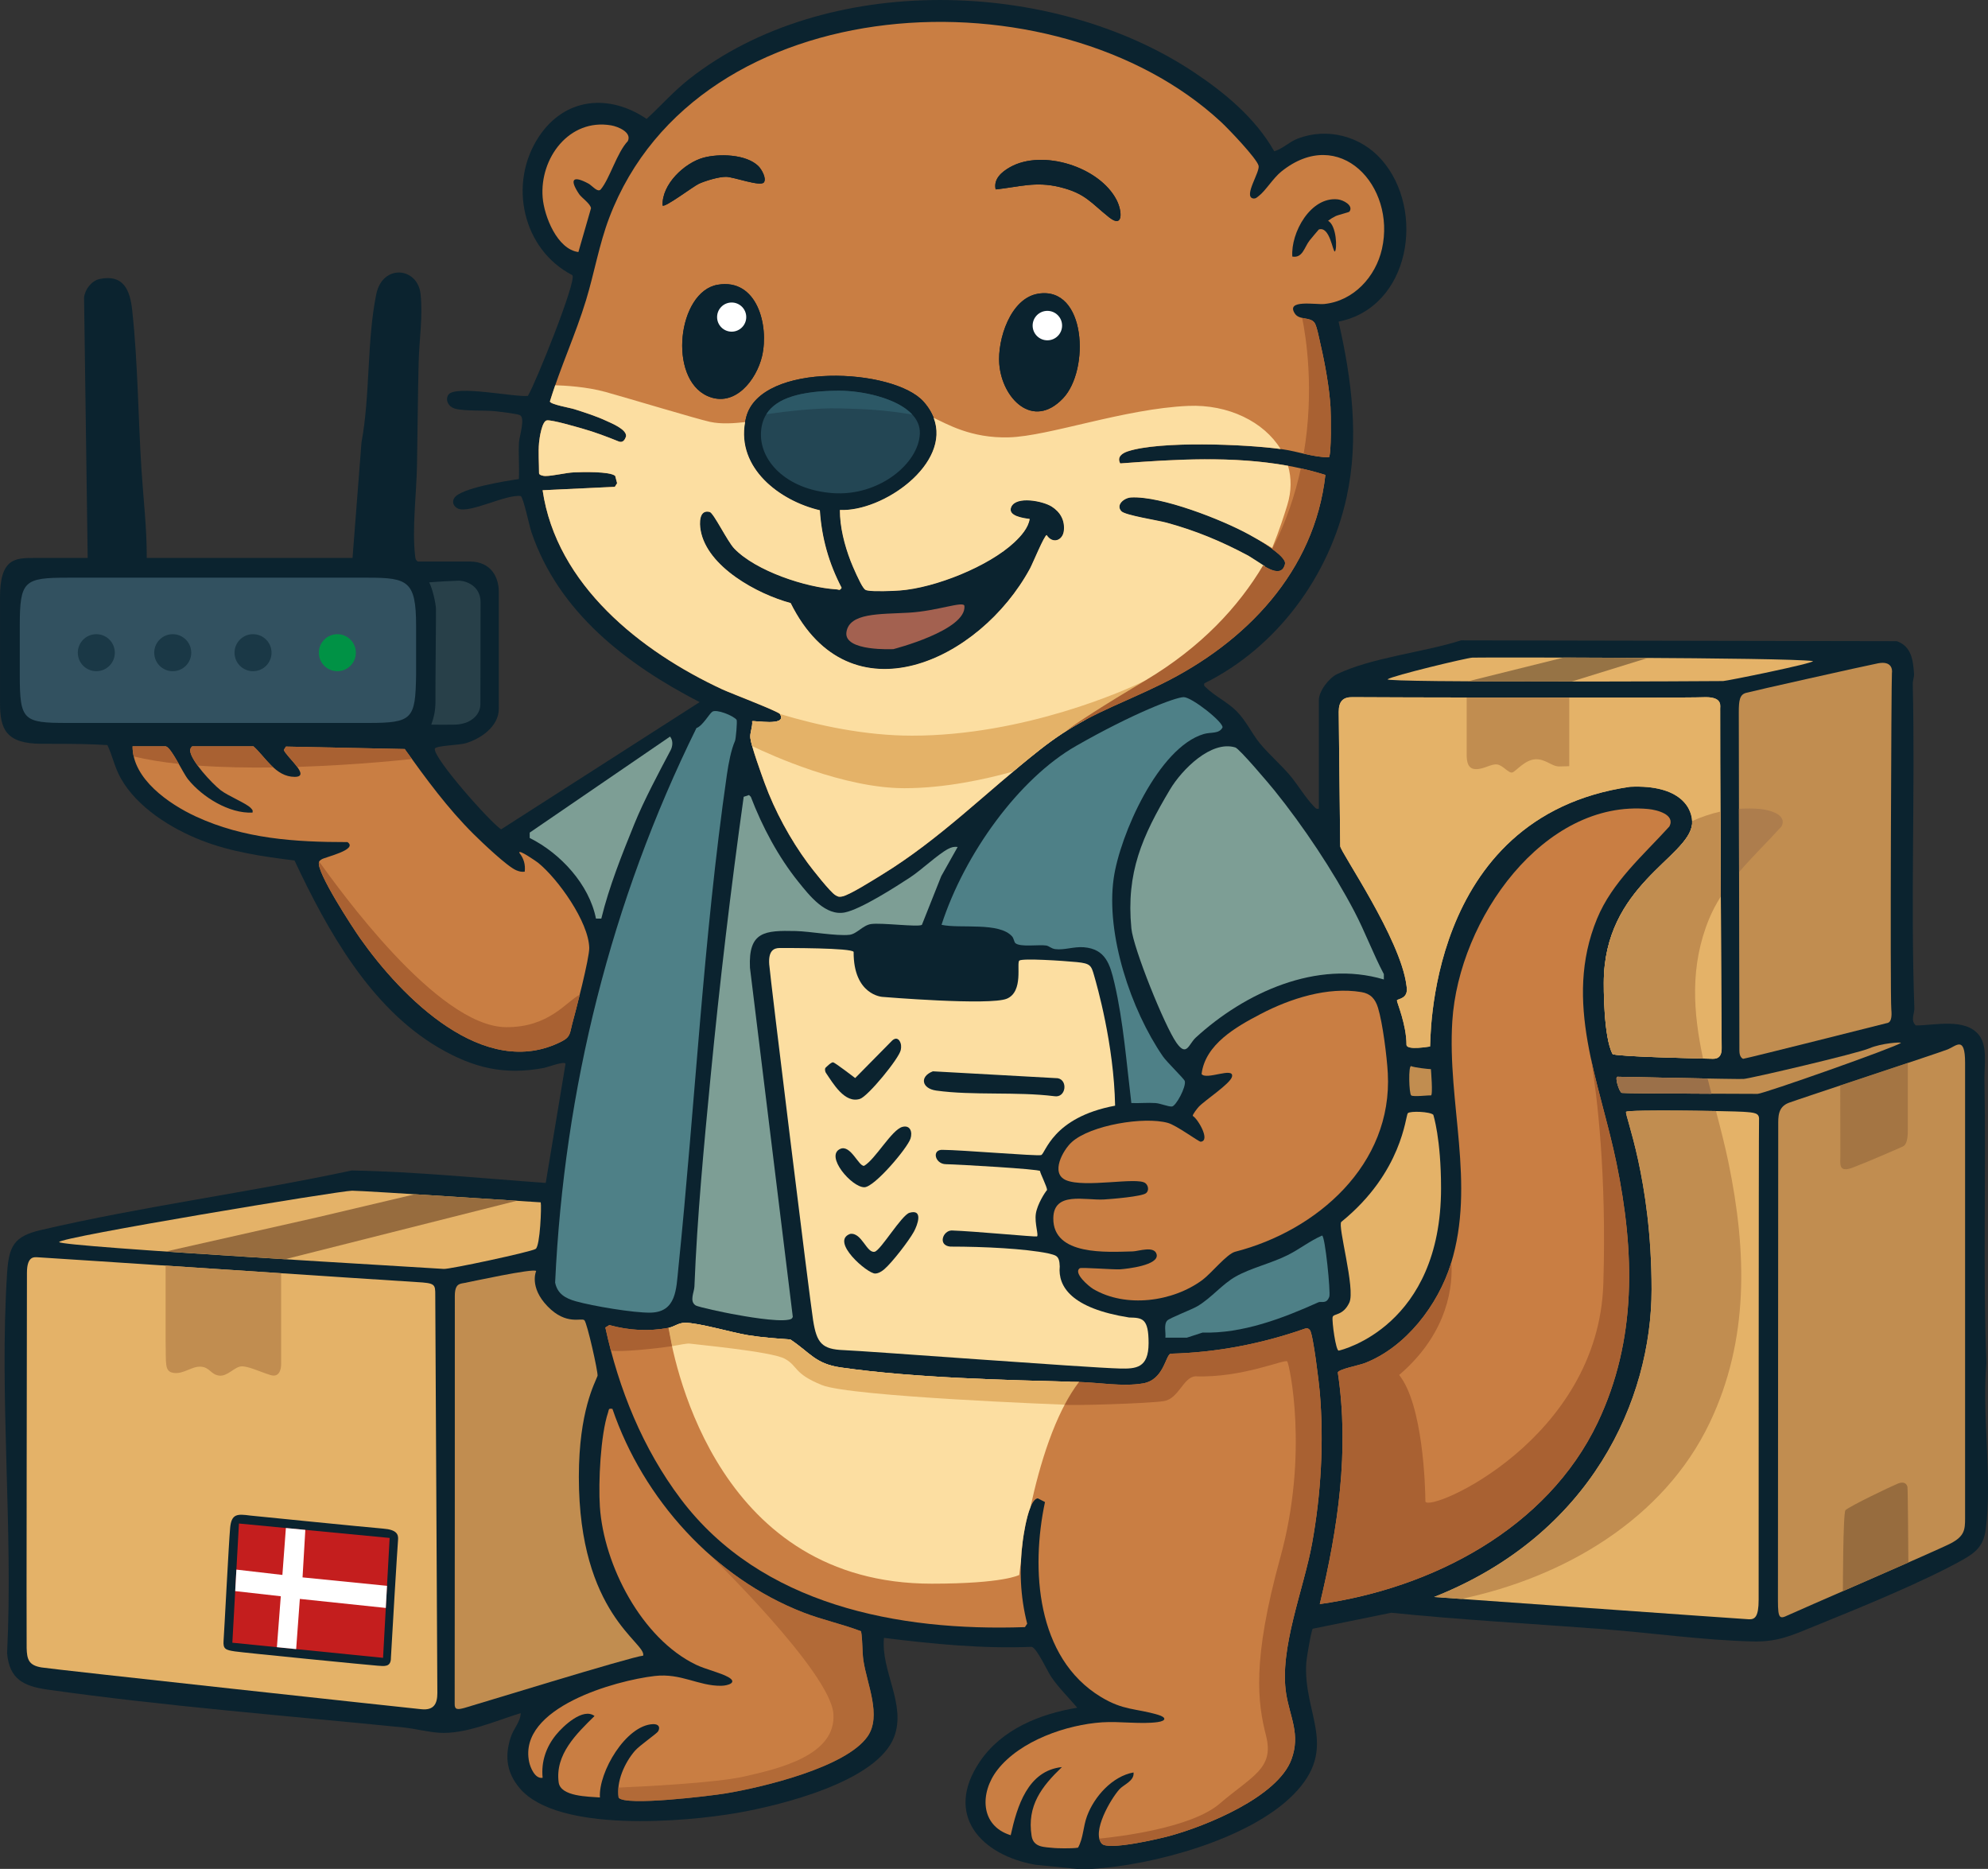 <svg xmlns="http://www.w3.org/2000/svg" id="Layer_2" viewBox="0 0 499.639 469.64"><rect x="0" y="0" width="499.639" height="469.64" fill="#333333" stroke="none"/><path d="M0,150.108c0-9.87,3.838-9.901,8.671-9.901h13.366l-.911-65.493c.241-2.007,1.895-4.188,3.938-4.608,5.988-1.233,7.607,2.776,8.159,7.829,1.441,13.187,1.48,26.748,2.329,40.017.473,7.39,1.374,14.813,1.327,22.256h51.72l2.253-29.024c2.214-11.881,1.319-25.54,3.711-37.24,1.573-7.693,10.366-6.82,11.127-.118.632,5.572-.329,11.557-.469,17.084-.22,8.716-.256,17.425-.421,26.143-.128,6.785-1.257,15.879-.483,22.504.077.655.056,1.157.698,1.552h13.042c5.476,0,7.302,4.103,7.302,7.544,0,4.864.004,22.698.004,29.471,0,4.422-4.56,7.572-8.423,8.673-1.595.455-7.494.578-7.655,1.351-.469,2.251,13.769,18.342,16.654,20.266l49.899-31.977c-18.287-9.443-35.431-22.508-42.282-42.738-.526-1.552-1.99-8.62-2.681-9.046-3.671-.513-12.801,4.425-15.732,3.167-1.092-.469-1.677-1.641-.943-2.716,1.699-2.485,12.988-4.248,16.201-4.72.164-3.05-.139-6.147.03-9.198.084-1.51,1.72-6.373.141-6.904-1.038-.349-4.506-.764-5.826-.919-2.824-.332-8.092.028-10.532-.712-1.414-.429-2.39-2.014-1.56-3.404,1.571-2.628,16.812.63,20.025.237,1.962-3.273,12.27-28.863,11.188-30.329-12.56-6.456-16.23-23.092-8.409-34.846,6.508-9.781,17.589-10.841,27.058-4.428,3.606-3.312,6.813-6.971,10.681-10.012,34.266-26.945,91.126-25.428,126.739-1.807,7.9,5.24,15.611,11.648,20.317,19.961,2.178-.667,3.74-2.368,5.946-3.21,7.395-2.822,15.793-.601,20.985,5.275,11.223,12.702,7.244,37.181-10.766,40.732,3.301,14.483,5.235,29.377,2.025,44.104-4.325,19.843-17.559,37.787-35.767,46.797-.171.692.112.718.476,1.088,1.896,1.921,5.459,3.707,7.614,5.882,2.464,2.488,3.815,5.59,5.86,8.087,2.159,2.637,5.155,5.262,7.416,7.88,2.013,2.33,4.05,5.813,6.075,7.872.432.439.579.851,1.339.685v-27.228c0-2.301,2.506-5.596,4.637-6.611,8.756-4.172,21.716-5.456,31.124-8.459l109.516.205c3.671,1.317,4.072,4.756,4.314,8.191.056.791-.341,1.696-.319,2.622.623,26.812-.571,54.36.402,81.458.044,1.23-1.048,3.079.387,4.294,4.808-.016,12.453-1.96,15.889,2.46,2.188,2.815,1.266,7.756,1.333,11.267.453,23.658-.407,47.653.49,71.071-1.134,13.193,1.5,28.845-.149,41.744-.523,4.089-2.352,5.809-5.775,7.722-10.217,5.709-26.185,12.184-37.287,16.693-5.668,2.302-9.174,3.99-15.496,3.836-12.516-.305-25.719-2.199-38.235-3.143-17.544-1.323-35.123-2.288-52.636-4.067l-19.721,4.016c-.352.24-1.54,7.354-1.615,8.382-.956,13.059,8.473,21.491-3.313,33.364-11.12,11.203-35.335,17.73-50.663,18.609h-3.598l-10.436-1.033c-13.762-2.378-23.128-12.519-14.043-25.939,5.515-8.147,15.097-11.978,24.479-13.537-2.129-2.532-4.613-4.935-6.489-7.676-1.05-1.534-3.673-7.375-4.976-7.622-12.463.508-24.785-.72-37.107-2.25-.833,8.321,5.638,16.671,2.565,24.844-4.252,11.31-28.599,17.235-39.358,19.121-13.245,2.321-45.218,5.041-54.731-6.154-3.284-3.865-3.825-7.929-2.338-12.7.736-2.363,2.48-3.901,2.563-6.206-6.252,1.902-13.82,5.339-20.453,4.941-2.75-.165-6.123-1.047-9.004-1.337-29.41-2.957-60.288-5.377-89.439-9.51-5.923-.84-9.621-2.528-10.19-9.155,1.549-31.255-2.005-64.415-.005-95.447.442-6.858,1.729-9.311,8.465-10.882,25.759-6.006,52.265-9.42,78.138-14.967,16.28.295,32.537,1.967,48.772,3.127l4.972-29.906c-.042-.854-4.683.864-5.313.985-10.015,1.923-17.872.03-26.589-5.077-17.191-10.072-27.974-29.515-36.205-47.029-7.919-.973-15.851-2.123-23.314-5.022-7.645-2.97-16.241-8.32-20.352-15.637-1.555-2.767-2.041-5.545-3.358-8.341-4.815-.275-7.404-.324-16.488-.324s-10.504-3.747-10.504-10.244v-26.553Z" style="fill:#0b232f;"></path><path d="M264.918,464.385c-2.254-.268-5.172-.004-5.649-3.047-1.194-7.611,2.532-12.398,7.621-17.29-8.614.896-11.285,9.949-12.873,17.124-7.725-2.369-7.791-10.706-3.318-16.443,5.689-7.296,17.327-11.336,26.321-11.931,4.404-.292,9.682.528,13.906-.049,2.233-.305,2.263-1.203.122-1.837-5.656-1.674-8.666-1.028-14.394-4.508-16.243-9.869-17.591-32.166-14.022-48.955l-1.798-.928c-2.265.206-3.511,8.643-3.783,10.661-.935,6.954-.639,14.019,1.107,20.835l-.559.861c-31.878,1.102-66.363-5.5-86.496-32.185-9.564-12.677-15.59-27.612-18.959-43.102l.997-.614c4.948,1.354,9.802,1.621,14.85.704,1.481-.269,2.473-1.265,4.156-1.276,3.448-.024,11.696,2.446,15.833,3.115,3.504.566,7.088.83,10.633,1.067,5.013,3.304,6.242,6.125,12.751,7.052,18.559,2.643,40.958,3.134,59.819,3.637,5.128.137,10.928,1.226,16.075.36,5.246-.882,5.637-7.025,6.931-7.469,11.555-.285,22.936-2.491,33.796-6.301.549-.165.87-.076,1.234.375.82,1.015,2.286,13.337,2.473,15.532,1.071,12.609.317,25.672-1.938,38.105-2.085,11.494-8.335,26.471-6.494,37.826.949,5.856,3.623,10.101,1.319,16.399-3.465,9.468-21.565,16.797-30.687,19.266-2.693.729-15.44,3.715-16.993,1.914-2.57-2.981,2.223-11.154,4.396-13.609,1.123-1.269,3.838-2.117,3.593-4.277-5.33.952-9.903,6.085-11.707,11.015-.987,2.699-.905,5.501-2.242,7.883-1.546.291-5.657.135-6.022.091Z" style="fill:#c97e43;"></path><path d="M135.476,111.271c.105-1.162.733-5.549,2.017-5.64,1.429-.102,7.008,1.544,8.783,2.041,3.146.882,6.309,2.079,9.337,3.308.957.275,1.407-.432,1.711-1.248.375-1.792-3.687-3.396-5.035-4.021-2.478-1.151-5.307-2.047-7.918-2.883-1.116-.357-6.007-1.187-6.168-1.938,2.648-8.647,6.46-16.84,9.095-25.498,2.085-6.852,3.28-14.002,5.836-20.714,22.23-58.373,112.158-62.712,153.816-23.961,1.771,1.648,8.914,9.09,9.364,10.925.389,1.589-3.742,7.542-1.482,8.204.762.172,1.081-.262,1.588-.649,1.654-1.266,3.556-4.435,5.611-6.089,14.605-11.761,28.861,3.599,25.293,19.44-1.579,7.01-7.135,13.1-14.507,13.845-2.086.211-9.817-1.236-7.367,2.429,1.126,1.684,3.773.732,4.92,2.278.6.809,1.259,4.374,1.557,5.643,1.094,4.668,2.174,10.778,2.466,15.534.101,1.65.257,12.142-.418,12.633-3.86.016-7.725-1.45-11.565-2.001-8.909-1.278-30.774-2.18-38.971.511-1.408.462-2.783,1.412-1.895,3.034,17.117-1.283,34.999-2.312,51.561,2.894-2.726,24.298-20.044,42.143-41.156,52.531-12.068,5.938-19.6,7.857-30.672,16.581-13.353,10.521-25.015,22.414-39.709,31.395-1.942,1.187-8.136,5.12-9.921,5.422-.852.144-1.002.067-1.709-.352-1.278-.758-5.74-6.439-6.877-7.978-4.419-5.981-8.335-13.174-10.885-20.166-.856-2.348-3.356-9.247-3.585-11.303-.16-1.431.616-2.785.448-4.225.299-.309,8.998,1.431,6.987-1.822-.414-.671-12.516-5.283-14.498-6.204-20.53-9.542-41.677-26.279-45.152-50.03l18.152-.862.568-.909-.481-1.834c-1.32-1.172-8.344-.977-10.356-.889-2.117.092-5.195.904-7.228.918-.503.003-1.553-.236-1.553-.697,0-2.434-.214-5.292,0-7.65ZM166.532,51.644c.572.603,7.796-4.876,9.142-5.479,1.693-.759,4.998-1.749,6.811-1.73,1.946.02,8.669,2.551,9.506,1.39.724-1.004-.594-3.301-1.383-4.078-3.072-3.024-9.908-3.187-13.819-2.116-4.803,1.315-10.51,6.744-10.257,12.014ZM278.761,54.62c3.637,2.884,3.256-1.668,1.879-4.347-4.301-8.37-18.624-12.851-26.773-8.272-2.094,1.176-4.23,2.965-3.631,5.598,5.933-.622,9.994-2.079,16.113-.586,6.467,1.577,7.797,3.949,12.412,7.608ZM180.364,71.555c-10.041,1.72-12.556,23.539-2.536,27.97,6.838,3.024,12.322-4.087,13.703-10.055,1.77-7.646-1.222-19.618-11.167-17.915ZM267.18,100.086c6.75-7.11,5.822-28.244-6.259-26.282-7.006,1.138-10.256,11.539-9.774,17.66.682,8.669,8.448,16.612,16.034,8.622ZM211.083,128.145c12.111.555,32.101-14.616,21.085-27.156-7.498-8.536-41-10.184-44.63,3.838-3.15,12.169,7.962,20.912,18.519,23.397.459,6.955,2.26,13.318,5.478,19.487-.527.841-.696.431-1.255.399-7.691-.437-20.338-4.603-25.762-10.277-1.734-1.814-5.153-8.922-6.158-9.174-2.719-.684-2.553,2.934-2.271,4.556,1.611,9.271,14.404,16.119,22.63,18.318,14.828,29.873,47.487,14.668,60.146-8.686.688-1.27,3.607-8.4,4.199-8.394,1.465,2.289,4.046,1.411,4.309-1.12.269-2.585-.904-4.658-3.031-6.015-2.262-1.443-8.926-2.719-10.172.064-1.026,2.291,3.089,2.82,4.62,3.018-.33,2.253-2.192,4.33-3.816,5.856-6.5,6.107-19.96,11.469-28.819,12.134-1.839.138-6.472.309-8.097.008-.642-.119-.713-.254-1.077-.723-.824-1.062-2.649-5.242-3.207-6.693-1.537-3.998-2.708-8.546-2.691-12.836ZM281.861,128.478c.973,1.01,9.166,2.266,11.321,2.853,7.336,2,13.831,4.703,20.52,8.281,2.117,1.132,8.245,6.717,9.242,2.073.425-1.979-7.227-6.365-8.948-7.316-6.79-3.754-22.173-9.788-29.755-9.356-1.71.098-3.903,1.884-2.381,3.465Z" style="fill:#c97e43;"></path><path d="M331.698,403.091c4.59-19.132,7.479-38.519,4.532-58.206.272-.845,5.338-1.797,6.709-2.324,10.383-3.989,18.516-14.663,21.737-25.065,6.208-20.052-.968-40.349.328-60.872,1.625-25.753,23.067-55.774,49.27-53.324,2.196.22,6.835,1.382,5.292,4.378-6.578,7.263-14.378,13.931-18.194,23.211-8.604,20.922.695,40.948,4.899,61.413,4.556,22.178,5.204,44.324-4.74,65.195-12.68,26.615-41.568,41.588-69.833,45.594Z" style="fill:#c97e43;"></path><path d="M153.924,354.043c7.725,22.641,25.594,42.493,48.048,51.187,4.718,1.827,9.719,2.878,14.438,4.686.422,2.31.253,5.053.581,7.297.865,5.928,4.676,13.96,1.041,19.152-5.454,7.789-26.468,12.78-35.656,14.297-3.674.607-25.329,3.28-26.9,1.062-.613-4.02,1.476-8.711,4.073-11.737,1.189-1.385,5.559-4.356,5.87-4.933.619-1.151-.013-1.843-1.301-1.794-6.788.261-13.722,12.02-13.343,18.427-2.891-.236-9.883-.199-10.367-3.796-.945-7.015,4.484-12.219,9.013-16.674-2.877-2.19-7.86,2.493-9.672,4.72-2.518,3.092-3.771,6.782-3.372,10.803-1.909.354-3.104-2.594-3.397-4.02-2.792-13.618,21.716-20.433,31.587-21.563,6.623-.759,10.949,2.529,16.67,2.463,1.679-.019,4.243-.798,1.816-2.172-1.997-1.13-5.723-1.959-8.131-3.12-13.652-6.579-23.188-25.014-24.16-39.742-.4-6.063.161-17.944,2.06-23.647.258-.774.028-1.075,1.104-.897Z" style="fill:#c97e43;"></path><path d="M301.252,278.154c1.52-1.647,7.975-5.822,8.384-7.599.588-2.553-6.487.959-7.645-.665.923-7.497,8.721-11.882,14.843-15.08,7.436-3.883,16.838-6.92,25.329-5.507,2.328.387,3.488,1.737,4.165,3.935,1.185,3.845,2.24,12.313,2.464,16.436,1.247,22.982-17.811,39.604-38.366,44.879-2.091.537-5.981,5.425-8.219,7.082-7.462,5.525-19.253,7.106-27.455,2.273-1.058-.624-5.092-4.028-3.377-5.207.419-.288,8.466.378,10.159.263,1.694-.116,9.841-1.011,9.16-3.758-.554-2.234-4.545-.777-6.01-.742-6.397.149-20.069,1.171-19.957-8.348.081-6.842,8.018-4.416,12.756-4.702,1.853-.112,9.523-.728,10.559-1.589.802-.666.554-1.944-.187-2.521-2.064-1.608-15.233,1.281-19.954-.746-3.973-1.706-.767-7.542,1.465-9.56,4.727-4.273,18.195-6.494,24.168-4.82,2.188.613,7.762,4.761,8.237,4.721,2.525-.217-.679-5.725-2-6.488-.059-.356,1.133-1.879,1.48-2.255Z" style="fill:#c97e43;"></path><path d="M145.55,48.779c.624.931,2.869,2.417,2.985,3.554l-3.171,11.005c-5.312-.689-8.6-8.974-8.98-13.723-.787-9.843,6.645-19.91,17.212-18.111,1.753.298,5.259,1.752,4.192,3.959-2.773,2.933-4.525,9.412-6.798,12.129-.751.898-2.235-.989-3.05-1.432-3.901-2.119-4.952-1.199-2.39,2.62Z" style="fill:#c97e43;"></path><path d="M211.083,128.145c-.016,4.29,1.155,8.838,2.691,12.836.558,1.451,2.384,5.631,3.207,6.693.364.469.435.604,1.077.723,1.625.301,6.258.13,8.097-.008,8.859-.665,22.319-6.026,28.819-12.134,1.624-1.526,3.486-3.603,3.816-5.856-1.532-.199-5.647-.728-4.62-3.018,1.247-2.783,7.911-1.507,10.172-.064,2.128,1.358,3.3,3.431,3.031,6.015-.263,2.531-2.844,3.408-4.309,1.12-.592-.006-3.511,7.125-4.199,8.394-12.659,23.353-45.318,38.559-60.146,8.686-8.226-2.2-21.019-9.047-22.63-18.318-.282-1.623-.447-5.24,2.271-4.556,1.005.253,4.423,7.36,6.158,9.174,5.424,5.674,18.071,9.839,25.762,10.277.559.032.728.442,1.255-.399-3.219-6.168-5.019-12.532-5.478-19.487-10.557-2.485-21.669-11.228-18.519-23.397,3.63-14.022,37.131-12.374,44.63-3.838,11.016,12.54-8.974,27.71-21.085,27.156Z" style="fill:#0b232f;"></path><path d="M267.18,100.086c-7.586,7.991-15.352.048-16.034-8.622-.481-6.122,2.768-16.523,9.774-17.66,12.081-1.962,13.009,19.172,6.259,26.282Z" style="fill:#0b232f;"></path><path d="M180.364,71.555c9.945-1.703,12.937,10.268,11.167,17.915-1.381,5.967-6.864,13.078-13.703,10.055-10.021-4.431-7.505-26.25,2.536-27.97Z" style="fill:#0b232f;"></path><path d="M281.861,128.478c-1.522-1.58.67-3.367,2.381-3.465,7.581-.432,22.964,5.602,29.755,9.356,1.721.952,9.373,5.338,8.948,7.316-.997,4.644-7.125-.941-9.242-2.073-6.69-3.578-13.184-6.282-20.52-8.281-2.155-.587-10.348-1.843-11.321-2.853Z" style="fill:#0b232f;"></path><path d="M278.761,54.62c-4.614-3.659-5.945-6.031-12.412-7.608-6.119-1.492-10.18-.036-16.113.586-.599-2.633,1.538-4.421,3.631-5.598,8.149-4.579,22.472-.098,26.773,8.272,1.377,2.679,1.758,7.231-1.879,4.347Z" style="fill:#0b232f;"></path><path d="M166.532,51.644c-.253-5.27,5.454-10.699,10.257-12.014,3.911-1.071,10.746-.908,13.819,2.116.789.777,2.107,3.074,1.383,4.078-.837,1.162-7.561-1.369-9.506-1.39-1.813-.019-5.118.972-6.811,1.73-1.346.603-8.57,6.082-9.142,5.479Z" style="fill:#0b232f;"></path><path d="M339.153,53.179c-.128.182-2.892.828-3.555,1.167-.657.336-1.257.714-1.815,1.128,2.166,1.222,2.301,7.122,1.716,7.723-.55.175-1.25-6.452-4.051-5.526-.536.637-1.807,2.105-2.337,2.789-1.312,1.693-1.717,4.457-4.314,4.011-.424-5.992,4.591-15.111,11.424-14.371,1.376.149,4.025,1.519,2.932,3.079Z" style="fill:#0b232f;"></path><path d="M347.799,244.78v1.35c-16.817-5.007-34.938,3.294-47.273,14.608-1.785,1.637-2.268,4.968-4.856,1.292-2.967-4.216-10.837-23.714-11.324-28.73-1.365-14.05,2.737-23.208,9.702-34.897,3.005-5.043,10.364-12.429,16.42-10.577,1.045.319,8.571,9.233,9.865,10.837,7.229,8.958,14.699,20.162,20.049,30.356,2.703,5.15,4.703,10.626,7.416,15.761Z" style="fill:#7d9e95;"></path><path d="M307.25,182.812c-.86,1.662-2.919,1.113-4.703,1.639-11.402,3.362-21.117,25.415-22.652,36.304-1.988,14.111,4.34,33.017,12.363,44.688,1.014,1.474,5.335,5.616,5.51,6.213.412,1.4-2.22,6.371-3.257,6.402-1.023.031-2.814-.776-4.1-.868-2.009-.144-4.062.084-6.071-.005-1.192-9.788-2.01-20.584-4.257-30.171-1.092-4.659-2.207-8.528-7.67-8.978-2.528-.208-4.97.773-7.221.466-1.004-.137-1.535-.79-2.249-.9-1.818-.282-6.49.458-7.738-.588-.334-.28-.409-1.203-.803-1.662-3.214-3.741-13.092-1.923-17.77-2.955,5.792-17.913,19.503-36.774,33.809-44.949,14.306-8.175,25.003-12.262,27.059-12.262s10.052,6.338,9.75,7.626Z" style="fill:#4e8087;"></path><path d="M133.128,209.227l35.281-24.139c.941,1.198.511,2.732.15,3.413-2.939,5.551-6.696,12.575-9.097,18.481-3.124,7.688-6.383,15.827-8.335,23.848l-1.344 0c-1.696-8.582-8.95-16.428-16.654-20.254v-1.35Z" style="fill:#7d9e95;"></path><path d="M292.894,336.14c.152-1.314-.447-3.273.444-4.281.578-.653,6.091-2.725,7.621-3.63,3.531-2.09,6.184-5.526,9.637-7.465,3.851-2.163,8.916-3.297,13.069-5.383,2.959-1.486,5.561-3.571,8.602-4.899.775.01,2.177,14.312,1.831,15.336-.672,1.985-2.03,1.115-2.733,1.431-8.925,4.015-19.032,7.898-29.13,7.614l-3.939,1.278h-5.401Z" style="fill:#4e8087;"></path><path d="M184.741,186.156c-.989,2.23-1.639,5.647-2.051,8.502-5.944,41.248-7.972,82.755-12.213,124.15-.523,5.1-.473,10.921-6.993,11.046-4.201.081-14.559-1.668-18.747-2.849-2.615-.738-4.644-1.862-5.218-4.706,2.273-48.643,14.044-95.806,35.516-139.347,1.536-.508,3.258-3.648,4.001-4.115,1.082-.681,5.217.968,6.091,2.042.214.442-.203,4.865-.386,5.277Z" style="fill:#4e8087;"></path><path d="M240.686,212.83l-4.126,7.345-4.864,12.236c-1.024.616-10.236-.604-12.806-.203-2.091.327-3.537,2.504-5.421,2.703-3.307.351-9.819-.864-13.491-.951-7.813-.184-11.924.112-11.49,9.241l10.762,87.698c-.176.567-.581.643-1.093.738-3.012.559-10.934-.841-14.278-1.47-1.433-.27-8.404-1.686-9.091-2.16-1.554-1.072-.317-3.304-.261-4.699.693-17.522,2.368-35.184,4.057-52.648,2.274-23.521,5.055-47.048,8.325-70.433l1.338-.44.454.447c2.869,7.503,6.893,15.075,11.948,21.356,2.782,3.456,6.838,8.685,11.716,7.69,3.999-.815,12.69-6.379,16.392-8.808,2.776-1.821,6.986-5.805,9.514-7.137.806-.425,1.495-.621,2.416-.505Z" style="fill:#7d9e95;"></path><path d="M283.438,113.418c8.032-2.637,29.178-1.824,38.409-.587-4.178-6.818-13.106-11.273-23.22-10.833-16.104.7-34.908,7.602-45.01,7.902-9.653.287-15.742-3.443-18.97-4.91,4.438,11.541-12.72,23.653-23.564,23.156-.016,4.29,1.155,8.838,2.691,12.836.558,1.451,2.384,5.631,3.207,6.693.364.469.435.604,1.077.723,1.625.301,6.258.13,8.097-.008,8.859-.665,22.319-6.026,28.819-12.134,1.624-1.526,3.486-3.603,3.816-5.856-1.532-.199-5.647-.728-4.62-3.018,1.247-2.783,7.911-1.507,10.172-.064,2.128,1.358,3.3,3.431,3.031,6.015-.263,2.531-2.844,3.408-4.309,1.12-.592-.006-3.511,7.125-4.199,8.394-12.659,23.353-45.318,38.559-60.146,8.686-8.226-2.2-21.019-9.047-22.63-18.318-.282-1.623-.447-5.24,2.271-4.556,1.005.253,4.423,7.36,6.158,9.174,5.424,5.674,18.071,9.839,25.762,10.277.559.032.728.442,1.255-.399-3.219-6.168-5.019-12.532-5.478-19.487-10.195-2.4-20.903-10.636-18.79-22.157-2.615.285-5.911.577-8.867-.07-3.201-.7-20.105-5.801-26.206-7.502-4.792-1.335-10.445-1.622-12.652-1.683-.469,1.35-.919,2.707-1.339,4.077.162.751,5.053,1.581,6.168,1.938,2.611.836,5.439,1.732,7.918,2.883,1.348.626,5.41,2.23,5.035,4.021-.304.817-.754,1.524-1.711,1.248-3.028-1.23-6.191-2.426-9.337-3.308-1.774-.497-7.354-2.143-8.783-2.041-1.284.091-1.912,4.478-2.017,5.64-.214,2.358,0,5.216,0,7.65,0,.461,1.05.701,1.553.697,2.032-.013,5.111-.825,7.228-.918,2.012-.088,9.036-.284,10.356.889l.481,1.834-.568.909-18.152.862c3.476,23.752,24.622,40.488,45.152,50.03,1.981.921,14.083,5.533,14.498,6.204,2.01,3.253-6.688,1.513-6.987,1.822.168,1.44-.608,2.794-.448,4.225.229,2.056,2.729,8.954,3.585,11.303,2.55,6.992,6.466,14.184,10.885,20.166,1.137,1.539,5.599,7.22,6.877,7.978.707.419.857.496,1.709.352,1.785-.302,7.979-4.235,9.921-5.422,14.694-8.981,26.355-20.873,39.709-31.395,4.065-3.203,7.652-5.486,11.162-7.39,3.294-2.239,5.758-3.719,7.086-4.452,1.788-.988,12.502-6.592,22.633-15.575,5.921-5.25,10.85-12.018,15.776-18.732-.568-.393-3.857-2.495-4.228-2.694-6.69-3.578-13.184-6.282-20.52-8.281-2.155-.587-10.348-1.843-11.321-2.853-1.522-1.58.67-3.367,2.381-3.465,7.581-.432,22.964,5.602,29.755,9.356.685.379,4.055,2.238,5.735,3.336,1.95-4.851,2.973-8.126,3.801-10.802,1.075-3.476,1.063-6.815.187-9.857-13.817-2.514-28.25-1.639-42.177-.595-.887-1.622.487-2.571,1.895-3.034Z" style="fill:#fcdea1;"></path><path d="M198.614,336.586c-3.545-.236-7.128-.501-10.633-1.067-4.137-.668-12.385-3.138-15.833-3.115-1.673.012-2.663.993-4.128,1.27,1.739,10.827,13.014,64.289,66.142,64.289,18.204,0,22.005-2.2,22.005-2.2,0,0,.129-1.253.42-3.378.077-1.737.233-3.473.466-5.202.186-1.381.828-5.768,1.941-8.466,2.27-10.528,6.104-23.498,12.19-31.441-18.86-.503-41.259-.995-59.819-3.637-6.51-.927-7.738-3.748-12.751-7.052Z" style="fill:#fcdea1;"></path><circle cx="183.888" cy="79.68" r="3.663" style="fill:#fff;"></circle><circle cx="263.231" cy="81.817" r="3.701" style="fill:#fff;"></circle><path d="M229.249,184.866c-11.766,0-23.531-2.52-33.238-5.452.003.004.012.01.014.015,2.01,3.253-6.688,1.513-6.987,1.822.168,1.44-.608,2.794-.448,4.225.051.461.218,1.166.453,2.008,4.794,2.31,23.024,10.584,38.256,10.584,10.226,0,20.501-2.277,27.358-4.201,2.174-1.828,4.372-3.64,6.619-5.411,4.065-3.203,7.652-5.486,11.162-7.39,3.294-2.239,5.758-3.719,7.086-4.452.958-.529,4.136-2.545,8.438-5.683-4.774,2.444-30.58,13.934-58.712,13.934Z" style="fill:#e4b268;"></path><path d="M333.974,114.908c.675-.49.519-10.982.418-12.633-.292-4.756-1.372-10.866-2.466-15.534-.297-1.269-.957-4.834-1.557-5.643-.702-.947-1.966-.958-3.1-1.21.959,4.678,3.119,18.11.383,34.11,2.106.485,4.214.918,6.322.91Z" style="fill:#a96132;"></path><path d="M333.103,119.345c-2.036-.64-4.092-1.185-6.164-1.647-1.409,6.554-3.681,13.445-7.204,20.274,1.873,1.367,3.406,2.798,3.209,3.713-.61,2.84-3.138,1.854-5.494.401-6.213,10.43-15.567,20.526-29.49,28.845-11.167,6.672-17.386,10.707-20.215,12.903,7.901-5.061,14.624-7.245,24.202-11.958,21.112-10.388,38.43-28.233,41.156-52.531Z" style="fill:#a96132;"></path><path d="M214.545,239.215c-.363-1.05-17.166-.988-18.617-.988s-2.851.7-2.601,4.101,10.127,83.731,11.027,89.439,2.2,7.308,7.702,7.508,61.223,4.418,69.325,4.618c4.084.101,7.285-.061,7.291-6.365s-1.582-6.38-4.9-6.455c-14.466-2.288-17.917-7.755-17.429-12.828-.075-2.888-1.05-2.776-2.963-3.301-5.814-1.163-15.843-1.688-24.568-1.688-3.18-.321-1.838-4.013.375-4.051,5.739.188,20.892,1.65,21.417,1.5s-.638-3.338-.263-5.739,2.325-5.401,2.813-5.926c.037-.75-1.763-4.276-1.763-4.764s-20.892-1.688-23.668-1.725-3.638-3.788-.75-3.601c4.351,0,23.555,1.613,24.681,1.313s2.701-9.452,18.604-12.415c-.3-15.454-4.576-30.269-5.289-32.745s-.9-3.001-4.351-3.338-13.691-1.013-14.441-.375,1.125,7.764-3.113,9.565-31.32-.45-31.32-.45c0,0-7.264-.438-7.202-11.29Z" style="fill:#fcdea1;"></path><path d="M226.021,261.487c.498.738.537,1.507.367,2.361-.426,2.139-8.237,11.638-10.243,12.288-3.834,1.244-6.768-3.892-8.576-6.549,0,0-.169-.222-.216-.715s.216-.635.216-.635c0,0,1.338-1.374,1.828-1.284s5.536,3.952,5.536,3.952l9.288-9.418s.445-.457.964-.476.836.476.836.476Z" style="fill:#0b232f;"></path><path d="M234.457,269.212l31.383,1.736c2.614.472,2.076,5.017-.864,4.516-9.444-1.19-20.437-.13-29.688-1.417-3.608-.502-4.264-3.512-.831-4.835Z" style="fill:#0b232f;"></path><path d="M226.809,283.173c1.988-.515,2.546,1.325,2.029,2.932-.769,2.393-9.032,12.185-11.584,12.237-3.175.064-10.014-7.895-6.066-9.641,2.609-1.154,4.644,4.495,5.994,4.254,2.814-1.61,6.937-9.086,9.626-9.782Z" style="fill:#0b232f;"></path><path d="M222.262,318.934c-.626.535-1.458,1.075-2.31,1.093-1.95.041-11.377-8.102-6.293-9.96,2.932-.453,4.176,4.991,6.194,4.476,1.515-.387,6.751-9.224,8.74-9.788,3.506-.995,2.01,3.065,1.102,4.736-1.244,2.29-5.501,7.791-7.434,9.443Z" style="fill:#0b232f;"></path><path d="M329.22,334.241c-.364-.451-.685-.54-1.234-.375-10.86,3.81-22.241,6.016-33.796,6.301-1.294.444-1.686,6.587-6.931,7.469-5.147.866-10.947-.224-16.075-.36-.727-.019-1.469-.039-2.207-.059-1.205,2.325-2.672,5.573-1.57,5.764,1.725.3,21.455-.3,25.131-.9,3.676-.6,4.876-6.001,7.862-6.226,11.763.45,22.595-4.426,23.12-3.751s5.476,23.105-1.725,49.211-5.701,36.608-3.601,44.86c2.1,8.252-3.451,10.052-11.703,17.104-7.15,6.11-25.446,8.277-30.207,8.747.115.478.312.904.615,1.255,1.553,1.801,14.3-1.185,16.993-1.914,9.122-2.469,27.222-9.798,30.687-19.266,2.304-6.297-.369-10.542-1.319-16.399-1.841-11.356,4.409-26.332,6.494-37.826,2.255-12.432,3.009-25.495,1.938-38.105-.186-2.195-1.653-14.517-2.473-15.532Z" style="fill:#a96132;"></path><path d="M211.365,343.638c-6.51-.927-7.738-3.748-12.751-7.052-3.545-.236-7.128-.501-10.633-1.067-4.137-.668-12.385-3.138-15.833-3.115-1.673.012-2.663.993-4.128,1.27.179,1.116.462,2.689.879,4.605,1.924-.369,4.005-.731,4.362-.652.675.15,20.63,1.95,24.005,3.826,3.376,1.875,2.1,3.676,9.302,6.601,7.202,2.926,60.839,4.926,60.839,4.926l.137.079c1.113-2.113,2.323-4.066,3.639-5.785-18.86-.503-41.259-.995-59.819-3.637Z" style="fill:#e4b268;"></path><path d="M153.143,332.978l-.997.614c.424,1.949.89,3.889,1.4,5.816,4.461.454,15.353-1.128,15.353-1.128l-.908-4.598c-5.047.917-9.901.65-14.848-.704Z" style="fill:#a96132;"></path><path d="M135.901,302.136c.225.975-.15,10.953-1.275,11.703s-21.83,5.176-23.105,5.026-96.616-5.551-96.647-6.752,70.616-12.903,73.617-12.903,47.411,2.926,47.411,2.926Z" style="fill:#e4b268;"></path><path d="M109.395,325.504c0-2.813,0-3.076-4.764-3.338s-94.484-6.226-95.159-6.226-2.701-.525-2.701,3.901-.15,91.446-.075,94.296.525,4.351,3.751,4.876,92.421,10.202,95.496,10.502c3.076.3,3.976-1.35,3.976-4.051s-.525-99.96-.525-99.96Z" style="fill:#e4b268;"></path><path d="M134.751,319.39c-.675-.75-16.766,2.776-18.004,3.001s-2.438.188-2.438,3.301,0,100.935-.037,102.473.788,1.463,2.476,1.013,42.122-12.94,44.898-13.128c.838-3.301-16.166-10.302-16.166-44.91,0-16.604,4.101-23.705,4.701-25.406.15-.963-2.601-13.229-3.301-13.966s-4.52,1.394-9.246-3.482-2.882-8.896-2.882-8.896Z" style="fill:#c18d50;"></path><polygon points="398.76 260.2 398.759 260.199 398.76 260.201 398.76 260.2" style="fill:#a96132;"></polygon><path d="M399.886,266.202c1.512,9.246,3.917,28.833,3.075,56.363-1.2,39.259-43.66,57.613-44.721,54.762-.011-3.601-.589-24.305-6.591-31.807,12.686-10.874,13.486-23.029,13.116-28.334-.031.103-.057.206-.089.309-3.221,10.402-11.354,21.076-21.737,25.065-1.371.527-6.438,1.479-6.709,2.324,2.947,19.687.058,39.074-4.532,58.206,28.265-4.006,57.153-18.979,69.833-45.594,9.944-20.872,9.296-43.017,4.74-65.195-1.796-8.745-4.523-17.411-6.386-26.1Z" style="fill:#a96132;"></path><path d="M360.226,280.131c-.8-.8-5.801-1-6.401-.4s-1.3,14.803-16.704,27.306c-1.05.8,3.601,16.904,2.001,20.305s-4.001,2.651-4.201,3.651.8,8.554,1.55,8.404,25.706-6.204,25.706-40.811c0-12.503-1.95-18.454-1.95-18.454Z" style="fill:#e4b268;"></path><path d="M360.426,401.308s77.668,5.551,79.118,5.601,2.451-.5,2.451-4.901,0-118.927.1-120.627-1-1.798-4.001-1.999-28.907-.599-29.407,0,6.401,16.803,6.401,44.609-15.153,61.664-54.662,77.317Z" style="fill:#e4b268;"></path><path d="M477.728,262.077c.318-.289-4.901.05-7.902,1.35s-29.957,7.602-31.607,7.702-30.957-.55-31.707-.55.45,3.901,1.1,4.051,32.657.25,34.108.25,34.908-11.803,36.008-12.803Z" style="fill:#c18d50;"></path><path d="M359.626,268.666c-.638,0-4.201-.413-4.951-.75s-.563,6.939,0,7.352,4.388-.075,4.951,0,0-6.601,0-6.601Z" style="fill:#c18d50;"></path><path d="M405.324,264.928c3.215.716,23.405,1.05,24.605,1.125s2.851.075,2.776-2.776-.45-84.169-.375-85.294.225-3.001-4.426-2.776-85.519.038-87.92-.018-3.526.994-3.526,3.694.375,32.407.375,33.758,15.228,23.33,16.654,35.033c.693,3.526-2.401,3.226-2.401,3.751s2.401,6.076,2.401,11.102c0,1.5,5.701.45,5.926.45s-1.5-57.763,50.261-65.265c12.828-.6,15.829,5.551,15.604,9.377-.9,8.477-22.205,15.303-22.205,39.909,0,0-.15,13.653,2.251,17.929Z" style="fill:#e4b268;"></path><path d="M438.094,266.072c1.838-.32,35.708-8.871,36.008-8.947s1.575.037,1.238-3.451,0-83.531.15-84.507-.075-3.151-3.526-2.476-31.582,6.977-33.157,7.427-1.8,1.875-1.8,4.876.15,83.344.15,85.069.938,2.007.938,2.007Z" style="fill:#c18d50;"></path><path d="M455.648,166.118c-7.239-.938-84.094-.938-85.594-.863s-20.067,4.538-21.305,5.439,83.306.488,84.319.45,22.843-4.463,22.58-5.026Z" style="fill:#e4b268;"></path><path d="M446.921,282.807c0-2.1-.15-4.651,2.701-5.701,2.851-1.05,37.809-12.569,39.909-13.411s4.351-3.542,4.351,3.359v114.476c0,2.851-.15,4.501-3.601,6.301s-38.934,17.104-40.959,18.079-2.476.863-2.476-3.638l.075-119.464Z" style="fill:#c18d50;"></path><path d="M228.334,153.965c-7.252.4-14.903,0-15.604,4.901s11.803,4.251,11.803,4.251c0,0,18.404-4.701,17.854-10.852-.2-1.35-6.801,1.3-14.053,1.7Z" style="fill:#a36150;"></path><path d="M216.41,409.916c-4.719-1.808-9.72-2.859-14.438-4.686-8.701-3.369-16.709-8.418-23.709-14.651-.014-.007-.024-.013-.024-.013,0,0,30.466,29.583,31.217,40.086.75,10.502-13.803,13.803-22.355,15.754-7.353,1.677-26.463,2.578-31.676,2.797-.081.855-.073,1.702.051,2.522,1.572,2.218,23.226-.455,26.9-1.062,9.188-1.517,30.202-6.508,35.656-14.297,3.635-5.192-.176-13.225-1.041-19.152-.327-2.244-.159-4.987-.581-7.297Z" style="fill:#a96132; opacity:.7;"></path><path d="M41.642,187.546c1.458.314,4.212,6.539,5.64,8.311,3.577,4.439,10.325,8.638,16.185,8.337.143-.626-.09-.742-.434-1.136-1.008-1.153-5.747-3.048-7.626-4.524-2.092-1.644-7.481-7.377-7.621-9.955-.021-.385.334-1.032.608-1.032h15.302c3.033,2.692,5.538,7.672,10.374,7.671,4.275-.001-2.258-5.169-2.729-6.778l.517-.832,29.861.62c5.358,7.462,10.779,14.897,17.32,21.381,2.053,2.035,8.464,8.158,10.715,9.085.72.296,1.334.457,2.121.353.221-1.769-.245-3.341-1.345-4.728-.348-1.089,4.404,2.238,4.713,2.488,5.019,4.064,12.698,14.851,12.85,21.384.059,2.533-3.382,15.85-4.284,19.112-.567,2.052-.355,3.198-2.456,4.295-19.675,10.275-40.577-11.257-50.797-25.759-1.942-2.756-11.088-16.725-10.39-19.196.096-.37.396-.505.676-.702.779-.549,9.265-2.413,6.491-4.329-13.194.007-26.007-.823-38.118-6.436-6.74-3.124-15.934-9.454-15.897-17.629h8.326Z" style="fill:#c97e43;"></path><path d="M41.642,187.545h-8.326c-.004.868.102,1.714.292,2.538,3.404.832,7.242,1.442,11.325,1.876-1.194-2.112-2.455-4.234-3.291-4.414Z" style="fill:#a96132;"></path><path d="M103.518,190.726c-.602-.832-1.202-1.665-1.801-2.499l-29.861-.62-.517.832c.251.857,2.219,2.721,3.36,4.279,15.803-.501,28.819-1.991,28.819-1.991l0-0Z" style="fill:#a96132;"></path><path d="M68.696,192.853c-1.824-1.655-3.334-3.827-5.002-5.307h-15.302c-.274,0-.629.647-.608,1.032.052.956.827,2.347,1.887,3.802,6.175.446,12.712.557,19.024.473Z" style="fill:#a96132;"></path><path d="M429.709,357.497c9.944-20.872,9.296-43.017,4.74-65.195-.901-4.385-2.036-8.751-3.178-13.109-8.668-.157-22.223-.243-22.584.189-.5.599,6.401,16.803,6.401,44.609s-15.153,61.664-54.662,77.317c0,0,2.583.185,6.812.486,25.795-5.401,50.891-19.992,62.471-44.297Z" style="fill:#c18d50;"></path><path d="M429.175,271.026c-9.214-.164-22.168-.447-22.663-.447-.75,0,.45,3.901,1.1,4.051.402.093,12.782.166,22.523.209-.328-1.271-.649-2.542-.96-3.813Z" style="fill:#c18d50;"></path><path d="M405.324,264.928c3.215.716,23.405,1.05,24.605,1.125s2.851.075,2.776-2.776-.45-84.169-.375-85.294.225-3.001-4.426-2.776-85.519.038-87.92-.018-3.526.994-3.526,3.694.375,32.407.375,33.758,15.228,23.33,16.654,35.033c.693,3.526-2.401,3.226-2.401,3.751s2.401,6.076,2.401,11.102c0,1.5,5.701.45,5.926.45s-1.5-57.763,50.261-65.265c12.828-.6,15.829,5.551,15.604,9.377-.9,8.477-22.205,15.303-22.205,39.909,0,0-.15,13.653,2.251,17.929Z" style="fill:#e4b268;"></path><path d="M429.175,271.026c-9.214-.164-22.168-.447-22.663-.447-.75,0,.45,3.901,1.1,4.051.402.093,12.782.166,22.523.209-.328-1.271-.649-2.542-.96-3.813Z" style="fill:#9b7049;"></path><path d="M442.452,203.301c-1.827-.171-3.629-.178-5.405-.046.009,5.007.019,10.429.029,15.902,3.387-3.974,7.196-7.645,10.668-11.479,1.543-2.996-3.095-4.157-5.292-4.378Z" style="fill:#ad7d4d;"></path><path d="M425.28,206.334c.013.26.013.512-.002.756-.9,8.477-22.205,15.303-22.205,39.909,0,0-.15,13.653,2.251,17.929,2.697.601,17.339.932,22.696,1.068-2.463-11.576-3.368-23.196,1.53-35.107.812-1.975,1.813-3.826,2.936-5.596-.034-7.219-.066-14.615-.093-21.353-2.442.54-4.817,1.348-7.113,2.393Z" style="fill:#c18d50;"></path><path d="M41.624,337.279v-19.241l29.031,1.914v22.804s.15,3.676-2.7,2.776-5.551-2.251-7.277-2.175-3.526,2.609-5.626,2.317-2.325-2.092-4.576-2.242-4.276,1.875-6.752,1.575-1.95-2.325-2.1-7.727Z" style="fill:#c18d50;"></path><polygon points="79.532 305.947 41.624 314.499 71.618 316.442 129.891 301.742 104.287 300.103 79.532 305.947" style="fill:#976c3e;"></polygon><path d="M92.575,181.669H16.972c-11.134,0-12-.598-12-12v-12.501c0-11.246,1.116-12,12-12h75.603c9.91,0,12,.883,12,12v12.501c-.173,11.007-.881,12-12,12Z" style="fill:#325160;"></path><circle cx="24.207" cy="164.015" r="4.651" style="fill:#102e3b; opacity:.7;"></circle><circle cx="43.412" cy="164.015" r="4.651" style="fill:#102e3b; opacity:.7;"></circle><circle cx="63.595" cy="164.015" r="4.651" style="fill:#102e3b; opacity:.7;"></circle><circle cx="84.787" cy="164.015" r="4.651" style="fill:#009245;"></circle><path d="M62.871,380.841c-3.193-.416-4.694-.513-5.031,3.092s-1.484,26.236-1.649,28.338.475,2.358,2.842,2.708c2.367.35,34.322,3.499,35.898,3.595s3.343.461,3.317-1.998c.184-3.828,1.654-28.143,1.789-29.57s-.29-2.615-3.744-2.882-33.422-3.282-33.422-3.282Z" style="fill:#0b232f;"></path><polygon points="60.054 382.847 97.928 386.47 96.273 416.596 58.397 412.798 60.054 382.847" style="fill:#c41e1e;"></polygon><polygon points="97.267 398.503 76.038 396.38 76.737 384.443 71.85 383.975 70.972 395.766 59.413 394.426 59.114 399.83 70.569 401.121 69.592 413.921 74.432 414.406 75.359 401.789 96.962 404.06 97.267 398.503" style="fill:#fff;"></polygon><path d="M463.812,379.495c-.624.78-.643,20.345-.643,20.345l16.453-7.198s-.105-18.498-.23-19.023-.65-1.525-2.425-.8-11.878,5.551-13.153,6.676Z" style="fill:#976c3e;"></path><path d="M462.537,290.625c0,1.75-.55,4.151,3.051,2.801,3.601-1.35,11.853-4.951,12.603-5.301s1.3-1.2,1.3-4.251v-16.764l-16.984,5.66.03,17.855Z" style="fill:#976c3e; opacity:.7;"></path><path d="M368.787,171.249c10.195.034,21.662.025,26.264.001l19.016-5.889c-3.648-.065-12.995-.102-21.112-.12l-24.168,6.008Z" style="fill:#967345;"></path><path d="M380.119,194.103c.925-.325,3.126-3.176,5.751-3.301,2.626-.125,4.076,1.825,6.026,1.8s2.501-.075,2.501-.075v-17.214c-8.503-.004-17.552-.017-25.782-.033l.001,14.146c-.025,2.001.275,3.826,2.325,3.851,2.05.025,3.826-1.375,5.326-1.175s2.926,2.325,3.851,2.001Z" style="fill:#c18d50;"></path><path d="M143.808,257.301c.359-1.297,1.119-4.186,1.901-7.354-3.375,1.732-7.705,8.265-18.548,8.17-17.311-.152-42.064-34.887-46.944-41.594-.018.039-.041.072-.053.118-.697,2.471,8.448,16.44,10.39,19.196,10.22,14.502,31.122,36.034,50.797,25.759,2.1-1.097,1.888-2.242,2.456-4.295Z" style="fill:#a96132;"></path><path d="M210.706,98.181c7.802-.05,20.705,3.226,20.48,10.727s-10.277,15.904-21.98,15.003-18.529-8.252-17.929-15.604,7.652-10.052,19.429-10.127Z" style="fill:#234654;"></path><path d="M210.958,102.619c6.604.171,11.053.35,18.316,1.551-3.848-4.159-12.666-6.027-18.569-5.989-9.165.058-15.466,1.708-18.094,5.9,4.944-.712,12.682-1.609,18.347-1.462Z" style="fill:#2c5866;"></path><path d="M120.777,151.301c0,3.208-.042,22.75-.042,25.625s-2.667,5.167-6.625,5.167c-2.134.04-3.273,0-5.708,0,.583-1.75,1.083-3.292,1.042-6.333s.167-21.417.125-22.792-.875-5.125-1.708-6.625c2.911-.242,5.25-.333,7.208-.417s5.708,1.25,5.708,5.375Z" style="fill:#284049;"></path></svg>